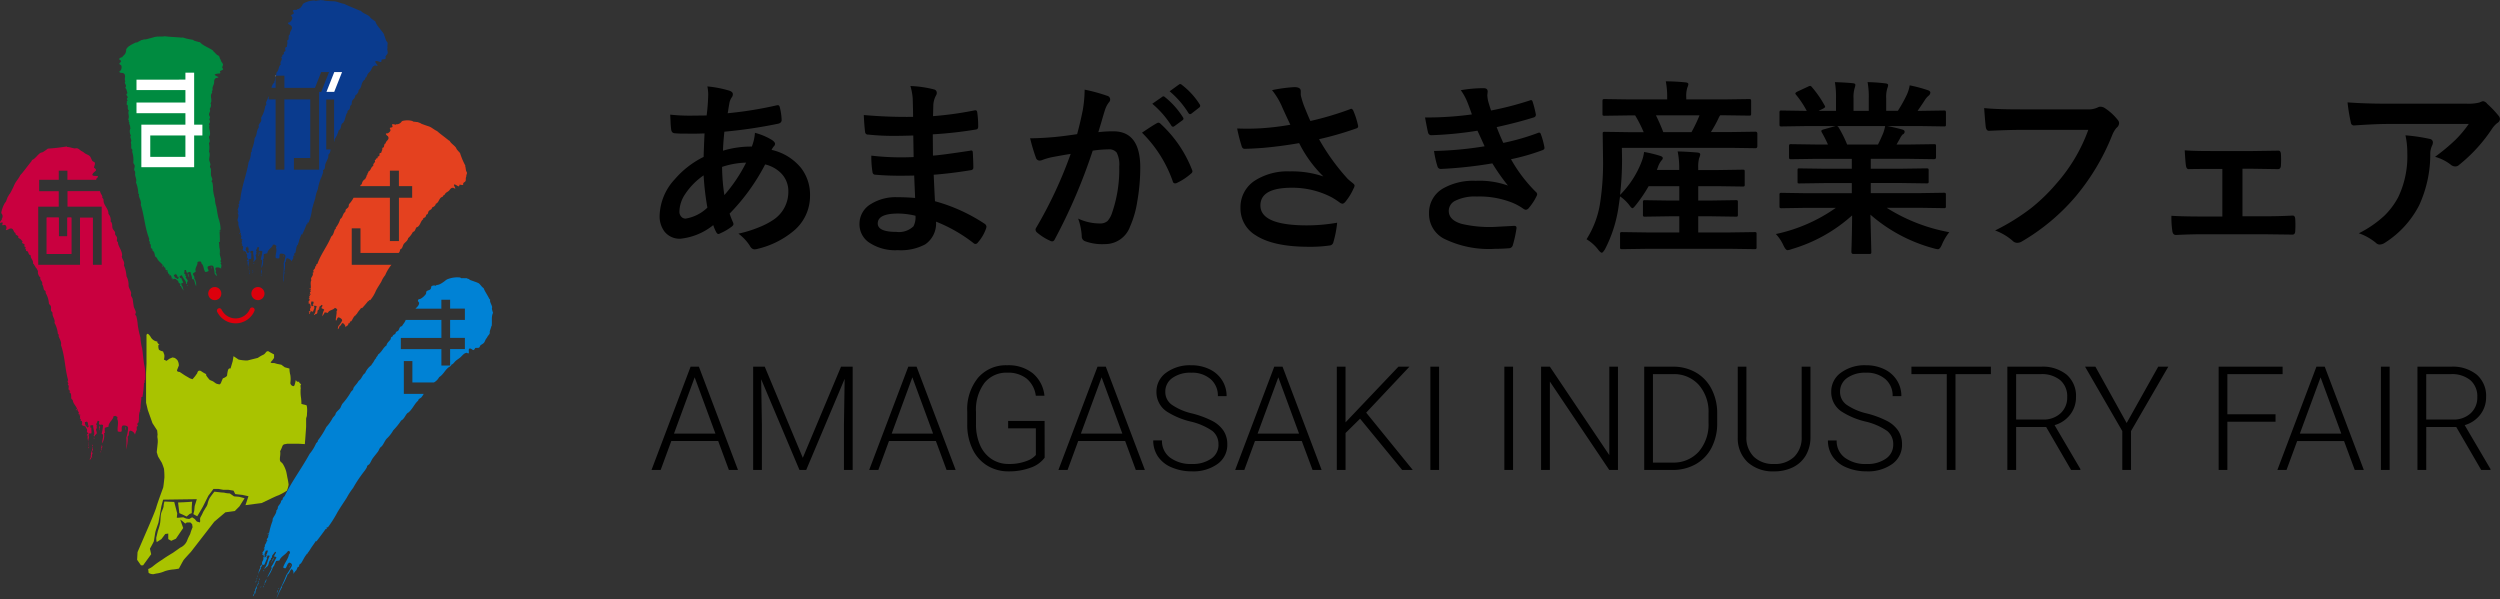 <svg xmlns="http://www.w3.org/2000/svg" xmlns:xlink="http://www.w3.org/1999/xlink" width="292.583" height="70.115" viewBox="0 0 292.583 70.115">
  <rect x="0" y="0" width="292.583" height="70.115" fill="#333333" stroke="none"/>
  <defs>
    <clipPath id="clip-path">
      <rect id="長方形_506" data-name="長方形 506" width="57.705" height="70.115" fill="none"/>
    </clipPath>
  </defs>
  <g id="グループ_2844" data-name="グループ 2844" transform="translate(3812 -6925)">
    <g id="グループ_2843" data-name="グループ 2843">
      <g id="グループ_2842" data-name="グループ 2842" transform="translate(-3839 6904)">
        <path id="パス_1033" data-name="パス 1033" d="M7.788-17.886a13.134,13.134,0,0,1,2.578.5q.4.14.4.4a.565.565,0,0,1-.107.354,1.719,1.719,0,0,0-.312.795q-.032.172-.1.591-.043.312-.086.5a45.189,45.189,0,0,0,5.726-.924.631.631,0,0,1,.15-.021q.172,0,.226.247a6.925,6.925,0,0,1,.215,1.493q0,.354-.462.44a55.962,55.962,0,0,1-6.241.924q-.14,1.354-.161,2.224a11.232,11.232,0,0,1,3.373-.483,5.287,5.287,0,0,0,.365-1.611,7.507,7.507,0,0,1,1.955.816q.4.258.4.483a.407.407,0,0,1-.129.269,1.8,1.8,0,0,0-.279.43,6.189,6.189,0,0,1,3.459,2.127A5.133,5.133,0,0,1,19.8-5.081,5.3,5.3,0,0,1,17.832-.935a10.239,10.239,0,0,1-4.146,2.052,1.4,1.4,0,0,1-.365.064q-.365,0-.6-.473a5.464,5.464,0,0,0-1.3-1.364,14.011,14.011,0,0,0,2.471-.773A8.635,8.635,0,0,0,15.5-2.267a3.909,3.909,0,0,0,1.762-3.3,2.981,2.981,0,0,0-.913-2.224,3.927,3.927,0,0,0-1.8-.967A23.92,23.92,0,0,1,10.388-3a10.544,10.544,0,0,0,.387,1,.519.519,0,0,1,.064.226q0,.15-.236.322a6.406,6.406,0,0,1-1.321.763.51.51,0,0,1-.215.075q-.107,0-.226-.183a4.426,4.426,0,0,1-.365-.859A7.3,7.3,0,0,1,4.641-.064,2.246,2.246,0,0,1,2.782-.881,2.956,2.956,0,0,1,2.2-2.793,6.485,6.485,0,0,1,3.953-7,10.672,10.672,0,0,1,7.348-9.636q.032-1.182.107-2.75-.806.032-1.472.032L5.2-12.364a10.592,10.592,0,0,1-1.257-.043q-.365-.032-.4-.5a8.379,8.379,0,0,1-.064-.838q-.032-.645-.043-.838a20.181,20.181,0,0,0,2.32.118q.215,0,1.944-.021A23.228,23.228,0,0,0,7.885-16.9,5.027,5.027,0,0,0,7.788-17.886ZM9.775-5.167a18.1,18.1,0,0,0,2.546-3.8,9.647,9.647,0,0,0-2.814.5A23.36,23.36,0,0,0,9.775-5.167ZM7.348-7.477A8.108,8.108,0,0,0,5.2-5.307a3.828,3.828,0,0,0-.687,2.052.85.85,0,0,0,.247.645.656.656,0,0,0,.483.193A4.791,4.791,0,0,0,7.788-3.7,31.555,31.555,0,0,1,7.348-7.477ZM32.1-4.834Q32.012-6.9,31.99-7.455q-.924.021-1.665.021-1.547,0-2.868-.118-.322,0-.354-.365a11.1,11.1,0,0,1-.129-1.869,29.519,29.519,0,0,0,3.545.2q.688,0,1.407-.032l-.043-2.524q-1.311.043-2.213.043a27.478,27.478,0,0,1-3.051-.15.326.326,0,0,1-.376-.312q-.1-.806-.15-1.977a56.448,56.448,0,0,0,5.769.215q0-.634-.043-2.138a6.95,6.95,0,0,0-.269-1.472,12.993,12.993,0,0,1,2.771.4.4.4,0,0,1,.312.419.451.451,0,0,1-.064.236,2.713,2.713,0,0,0-.333,1.063q-.011.247-.021.666-.011.483-.021.741A39.732,39.732,0,0,0,39-15.071a.769.769,0,0,1,.161-.021q.193,0,.215.29a11.627,11.627,0,0,1,.107,1.6q0,.322-.236.354a47.049,47.049,0,0,1-5.081.569l.021,2.492q1-.064,4.308-.569a.751.751,0,0,1,.183-.032q.15,0,.172.2.064,1.257.064,1.8,0,.279-.333.312-2.31.376-4.308.526.1,2.224.15,3.1a20.07,20.07,0,0,1,5.833,2.653.462.462,0,0,1,.193.312.91.91,0,0,1-.043.215A4.934,4.934,0,0,1,39.445.376a.338.338,0,0,1-.279.172A.34.34,0,0,1,38.919.44a17.68,17.68,0,0,0-4.372-2.5A2.959,2.959,0,0,1,33.279.6a6.051,6.051,0,0,1-3.2.677,5.454,5.454,0,0,1-3.47-.967,2.575,2.575,0,0,1-1.021-2.105,2.678,2.678,0,0,1,1.364-2.342,5.463,5.463,0,0,1,3.04-.784Q31.066-4.92,32.1-4.834Zm.043,2.084A8.848,8.848,0,0,0,30.1-3.008q-2.374,0-2.374,1.16,0,.988,2.181.988a2.446,2.446,0,0,0,2-.655A2.281,2.281,0,0,0,32.141-2.75ZM59.855-15.855l1.171-.816a.2.2,0,0,1,.129-.054.308.308,0,0,1,.193.1,9.442,9.442,0,0,1,2.095,2.353.274.274,0,0,1,.064.161.26.26,0,0,1-.129.193l-.924.677a.3.3,0,0,1-.172.075.263.263,0,0,1-.2-.14A10.9,10.9,0,0,0,59.855-15.855Zm2.03-1.461,1.1-.795a.287.287,0,0,1,.14-.054.344.344,0,0,1,.193.1A8.746,8.746,0,0,1,65.4-15.791a.322.322,0,0,1,.064.172.271.271,0,0,1-.129.215l-.881.688a.3.3,0,0,1-.172.075.263.263,0,0,1-.2-.14A10.718,10.718,0,0,0,61.886-17.316ZM51.058-12.3q.333-1.192.655-2.771a14.564,14.564,0,0,0,.226-2.438,19.725,19.725,0,0,1,2.632.72.434.434,0,0,1,.354.44.462.462,0,0,1-.15.333,2.894,2.894,0,0,0-.44.838q-.161.494-.419,1.4-.247.827-.376,1.246a14.844,14.844,0,0,1,1.762-.1q3.147,0,3.147,4.243A22.774,22.774,0,0,1,58.094-4.4a11.47,11.47,0,0,1-.838,2.911A3.1,3.1,0,0,1,54.291.569,5.852,5.852,0,0,1,52,.236a.6.6,0,0,1-.4-.612,7.2,7.2,0,0,0-.419-2.041,5.949,5.949,0,0,0,2.535.569,1.292,1.292,0,0,0,.892-.279,2.532,2.532,0,0,0,.516-.892A15.547,15.547,0,0,0,55.988-8.5a3.072,3.072,0,0,0-.3-1.644,1.115,1.115,0,0,0-.956-.376,14.345,14.345,0,0,0-1.848.15A64.638,64.638,0,0,1,48.458-.021q-.118.269-.322.269a.536.536,0,0,1-.247-.075,6.26,6.26,0,0,1-1.525-.967.481.481,0,0,1-.172-.322.414.414,0,0,1,.086-.247A50.184,50.184,0,0,0,50.306-9.99q-.752.118-2.148.376a7.667,7.667,0,0,0-1.214.354.81.81,0,0,1-.269.054.454.454,0,0,1-.44-.344,21.187,21.187,0,0,1-.677-2.267q1.214,0,2.9-.15Q49.65-12.085,51.058-12.3Zm7.595-.172q1.235-.838,1.772-1.128a.346.346,0,0,1,.15-.043.414.414,0,0,1,.269.15A14.344,14.344,0,0,1,64.5-8.143a.5.5,0,0,1,.054.193.33.33,0,0,1-.14.247,7.046,7.046,0,0,1-1.654,1.1.472.472,0,0,1-.226.064.275.275,0,0,1-.279-.236A14.93,14.93,0,0,0,58.652-12.472ZM76.012-13.4q-.741-1.568-1.042-2.267a8.35,8.35,0,0,0-1.1-1.783,17.45,17.45,0,0,1,2.61-.354q.752,0,.752.462v.312a1.169,1.169,0,0,0,.032.3,10.927,10.927,0,0,0,.344,1.106q.537,1.343.752,1.783a36.159,36.159,0,0,0,4.6-1.364.5.5,0,0,1,.193-.064q.107,0,.226.215a9.476,9.476,0,0,1,.548,1.7.482.482,0,0,1,.021.129.246.246,0,0,1-.193.247,38.051,38.051,0,0,1-4.383,1.268,25.214,25.214,0,0,0,3.362,4.651q.183.172.58.483.215.183.215.279a.759.759,0,0,1-.129.376,6.539,6.539,0,0,1-.859,1.429q-.247.333-.44.333a.727.727,0,0,1-.354-.172,9.447,9.447,0,0,0-.9-.58,9.955,9.955,0,0,0-4.662-1.117q-3.674,0-3.674,2.073,0,2.331,5.457,2.331a20.445,20.445,0,0,0,3.523-.312A12.445,12.445,0,0,1,81.028.419a.479.479,0,0,1-.419.312,15.892,15.892,0,0,1-2.449.15q-4.136,0-6.2-1.343a3.653,3.653,0,0,1-1.783-3.212A3.7,3.7,0,0,1,71.919-6.9a7.1,7.1,0,0,1,4.039-1.042,11.5,11.5,0,0,1,3.921.591,14.554,14.554,0,0,1-2.836-3.9q-2.148.376-4.243.559-1.493.107-2.159.107-.258,0-.354-.4a19.459,19.459,0,0,1-.5-1.977q.666.021,1.192.021.784,0,1.558-.043A31.429,31.429,0,0,0,76.012-13.4ZM97.26-14.609q-.29-.838-.526-1.429a6.489,6.489,0,0,0-.773-1.407,15.851,15.851,0,0,1,2.664-.236q.483,0,.483.4l-.043.419a4.606,4.606,0,0,0,.086.655q.172.612.354,1.139a37.735,37.735,0,0,0,4.49-1.16.488.488,0,0,1,.183-.054q.129,0,.183.161a11.923,11.923,0,0,1,.376,1.472.315.315,0,0,1,.011.075.317.317,0,0,1-.269.322q-1.837.58-4.318,1.128.312.838.773,1.848a26.885,26.885,0,0,0,4.007-1.149.5.5,0,0,1,.193-.054q.14,0,.2.193a8.758,8.758,0,0,1,.4,1.45.769.769,0,0,1,.021.161q0,.15-.2.236a25.306,25.306,0,0,1-3.717,1.074,17.32,17.32,0,0,0,2.879,3.8.432.432,0,0,1,.183.29.58.58,0,0,1-.075.236,6.29,6.29,0,0,1-.9,1.375.491.491,0,0,1-.344.215.621.621,0,0,1-.312-.129,6.334,6.334,0,0,0-1.3-.709A10.435,10.435,0,0,0,97.829-5a5.142,5.142,0,0,0-2.524.5,1.322,1.322,0,0,0-.752,1.171q0,1.1,1.536,1.536a14.411,14.411,0,0,0,3.706.354l2.417-.129q.269,0,.269.226v.064a14.175,14.175,0,0,1-.44,2,.478.478,0,0,1-.462.333q-.763.064-1.59.064a11.86,11.86,0,0,1-6.026-1.2,3.26,3.26,0,0,1-1.719-2.933A3.276,3.276,0,0,1,93.876-5.94a7.129,7.129,0,0,1,3.824-.9,9.912,9.912,0,0,1,3.781.559,24.726,24.726,0,0,1-1.826-2.6,50.01,50.01,0,0,1-6.026.655.39.39,0,0,1-.4-.312,10.961,10.961,0,0,1-.4-1.794,41.325,41.325,0,0,0,5.919-.548q-.118-.258-.419-.924-.29-.634-.419-.9a42.2,42.2,0,0,1-5.339.526.388.388,0,0,1-.44-.312q-.075-.258-.354-1.762A38.853,38.853,0,0,0,97.26-14.609ZM117.853,1.117l-3,.043q-.193,0-.226-.054A.4.4,0,0,1,114.6.9V-.6a.323.323,0,0,1,.038-.2.377.377,0,0,1,.22-.038l3,.043h3.674V-2.686h-1.171l-2.836.043a.34.34,0,0,1-.215-.043.4.4,0,0,1-.032-.2V-4.34q0-.172.054-.2a.336.336,0,0,1,.193-.032l2.836.043h1.171V-6.209h-3.588a16.888,16.888,0,0,1-1.493,2.2q-.29.376-.4.376t-.333-.312A4.689,4.689,0,0,0,114.6-5.017l-.2,1.386a15.6,15.6,0,0,1-1.558,4.791q-.258.419-.376.419t-.354-.269A4.865,4.865,0,0,0,110.677,0a10.99,10.99,0,0,0,1.6-4.318A30.85,30.85,0,0,0,112.61-9.3l-.043-3.04q0-.172.043-.2a.4.4,0,0,1,.2-.032l2.922.043h1.633a14.517,14.517,0,0,0-1-1.966h-.612l-2.943.043a.392.392,0,0,1-.236-.043.37.37,0,0,1-.032-.193v-1.461q0-.183.054-.226a.433.433,0,0,1,.215-.032l2.943.043h4.361v-.193a9.344,9.344,0,0,0-.161-1.923q1.085,0,2.288.118.354.032.354.215a1.422,1.422,0,0,1-.129.419,3.367,3.367,0,0,0-.118,1.149v.215h4.383l2.976-.043q.172,0,.2.054a.4.4,0,0,1,.032.2V-14.7q0,.172-.043.2a.37.37,0,0,1-.193.032l-3-.043h-.376a1.473,1.473,0,0,0-.215.376,14.669,14.669,0,0,1-.881,1.59h2.31l2.9-.043q.226,0,.226.236v1.461q0,.236-.226.236l-2.922-.043H114.813l.021,1.386a36.4,36.4,0,0,1-.236,4.125,11.122,11.122,0,0,0,2.524-3.889,4.831,4.831,0,0,0,.29-1.139,14.362,14.362,0,0,1,1.9.462q.29.1.29.258a.414.414,0,0,1-.15.269,2.471,2.471,0,0,0-.419.784l-.129.333h2.621v-.236a9.742,9.742,0,0,0-.183-1.934q1.171.032,2.288.129.354.032.354.215a1.3,1.3,0,0,1-.129.44,4.014,4.014,0,0,0-.107,1.149V-8.1H126.1l2.857-.043q.172,0,.2.043a.37.37,0,0,1,.032.193v1.5a.323.323,0,0,1-.038.2.323.323,0,0,1-.2.038L126.1-6.209H123.75v1.676h1.558l2.836-.043a.34.34,0,0,1,.215.043.37.37,0,0,1,.032.193v1.45a.349.349,0,0,1-.038.209.35.35,0,0,1-.209.038l-2.836-.043H123.75V-.795h3.577l3.019-.043q.172,0,.2.043a.37.37,0,0,1,.032.193V.9a.365.365,0,0,1-.043.226.37.37,0,0,1-.193.032l-3.019-.043ZM123.9-14.5h-5.1a20.884,20.884,0,0,1,.859,1.966h3.3A16.985,16.985,0,0,0,123.9-14.5ZM136.3-3.674l-2.782.043a.365.365,0,0,1-.226-.043.37.37,0,0,1-.032-.193V-5.178A.365.365,0,0,1,133.3-5.4a.433.433,0,0,1,.215-.032l2.782.043h5.425V-6.574h-3.094l-3.04.043q-.172,0-.193-.043a.526.526,0,0,1-.021-.2V-8.035a.428.428,0,0,1,.032-.226.307.307,0,0,1,.183-.032l3.04.043h3.094V-9.41h-4.136l-2.943.043q-.193,0-.226-.043t-.043-.172v-1.3q0-.183.054-.215a.433.433,0,0,1,.215-.032l2.943.043h1.343a14.538,14.538,0,0,0-.7-1.386.511.511,0,0,1-.075-.2q0-.1.226-.172l1.429-.4H136.3l-2.782.043a.365.365,0,0,1-.226-.043.37.37,0,0,1-.032-.193V-14.8a.392.392,0,0,1,.043-.236.433.433,0,0,1,.215-.032l2.782.043h.15a11.144,11.144,0,0,0-1.257-1.891.247.247,0,0,1-.075-.15q0-.1.258-.226l1.268-.591a.569.569,0,0,1,.2-.064q.1,0,.215.15a12.644,12.644,0,0,1,1.482,2.138.442.442,0,0,1,.064.161q0,.075-.247.215l-.526.258h2.041v-1.45a10.2,10.2,0,0,0-.129-1.912q1.332.043,2.127.129.269.032.269.193a1.479,1.479,0,0,1-.086.376,3.72,3.72,0,0,0-.129,1.214v1.45h1.783v-1.429a9.578,9.578,0,0,0-.14-1.934,19.56,19.56,0,0,1,2.116.15q.29.032.29.2a1.069,1.069,0,0,1-.086.344,3.45,3.45,0,0,0-.14,1.214v1.45h1.364a16.036,16.036,0,0,0,1.01-1.8,4.28,4.28,0,0,0,.376-1.182,16.783,16.783,0,0,1,2.127.569q.29.1.29.279a.507.507,0,0,1-.215.376,2.185,2.185,0,0,0-.376.419q-.279.44-.9,1.343h.312l2.771-.043q.172,0,.2.054a.433.433,0,0,1,.032.215v1.364q0,.172-.043.2a.37.37,0,0,1-.193.032l-2.771-.043h-3.856q.913.172,1.74.4.29.075.29.269a.36.36,0,0,1-.247.322,2.153,2.153,0,0,0-.3.462l-.4.709h1.429l2.943-.043q.183,0,.215.043a.4.4,0,0,1,.032.2v1.3q0,.215-.247.215l-2.943-.043h-4.447v1.16h3.5l3.029-.043q.183,0,.215.054a.4.4,0,0,1,.032.2v1.257a.349.349,0,0,1-.038.209.35.35,0,0,1-.209.038l-3.029-.043h-3.5v1.182h5.79l2.771-.043q.172,0,.2.054a.4.4,0,0,1,.032.2v1.311a.323.323,0,0,1-.038.2.323.323,0,0,1-.2.038l-2.771-.043h-3.921a20.587,20.587,0,0,0,7.326,2.857A6.138,6.138,0,0,0,152.281.6q-.236.569-.483.569a2.985,2.985,0,0,1-.5-.107A18.562,18.562,0,0,1,143.9-2.879l.107,4.351a.34.34,0,0,1-.043.215.37.37,0,0,1-.193.032H141.9q-.226,0-.226-.247,0-.107.021-.687.054-1.772.064-3.577a18.166,18.166,0,0,1-7.058,3.942,1.861,1.861,0,0,1-.5.129q-.215,0-.483-.569a4.882,4.882,0,0,0-.881-1.321,19,19,0,0,0,7.015-3.062Zm9.077-8.69a5.039,5.039,0,0,0,.247-.881h-5.607a.6.6,0,0,1,.172.172,14.645,14.645,0,0,1,.988,1.987h3.609Q145.073-11.645,145.374-12.364Zm11.838-2.986q1.386.15,4.222.15h7.853a2.5,2.5,0,0,0,1.214-.226.623.623,0,0,1,.333-.086,1.146,1.146,0,0,1,.408.107,6.308,6.308,0,0,1,1.611,1.45.587.587,0,0,1,.15.376.745.745,0,0,1-.312.548,3.134,3.134,0,0,0-.5.859,26.336,26.336,0,0,1-4.265,7.154A24.345,24.345,0,0,1,161.681.226a1.105,1.105,0,0,1-.6.193.76.76,0,0,1-.548-.247,6.493,6.493,0,0,0-2.041-1.2,25.14,25.14,0,0,0,4.265-2.653,21.29,21.29,0,0,0,2.922-2.847A19.462,19.462,0,0,0,169.4-12.8h-7.949q-1.321,0-3.631.107-.344.032-.419-.44Q157.33-13.686,157.212-15.351Zm30.229,7.1v5.564h2.331q1.955,0,3.545-.086.279,0,.3.419.021.365.021.7t-.021.709q-.021.4-.312.4h-.054l-3.459-.043h-6.907q-1.418,0-3.233.086-.354,0-.419-.462a10.839,10.839,0,0,1-.107-1.783q1.278.086,3.76.086h2.2V-8.229h-1.214q-1.687,0-2.707.021h-.032q-.258,0-.312-.44-.054-.29-.14-1.762.945.086,3.062.086h4.888l2.965-.043h.054q.258,0,.29.376.021.344.021.677t-.021.688q-.021.419-.344.419h-.086l-2.857-.043Zm12.3-7.767q2.095.15,4.469.15h9.432A5.419,5.419,0,0,0,215.166-16a2.721,2.721,0,0,1,.419-.161.723.723,0,0,1,.5.312,11.45,11.45,0,0,1,1.321,1.386.625.625,0,0,1,.172.4.588.588,0,0,1-.312.462,2.877,2.877,0,0,0-.591.634,18.348,18.348,0,0,1-3.867,4.254.654.654,0,0,1-.462.193.83.83,0,0,1-.537-.215,5.315,5.315,0,0,0-1.826-.913,22.914,22.914,0,0,0,2.342-1.944,12.99,12.99,0,0,0,1.6-1.9h-9.507q-1.321,0-3.889.172a.356.356,0,0,1-.4-.333A21.125,21.125,0,0,1,199.74-16.017ZM201.062-.7a12.79,12.79,0,0,0,2.986-2.052A8.789,8.789,0,0,0,205.659-4.9a11.034,11.034,0,0,0,1.074-5.2,9.213,9.213,0,0,0-.215-2.062,20.668,20.668,0,0,1,2.836.419.411.411,0,0,1,.376.419.881.881,0,0,1-.107.387,2.27,2.27,0,0,0-.2.9,14.246,14.246,0,0,1-1.3,6.059,11.322,11.322,0,0,1-4,4.383,1.164,1.164,0,0,1-.623.215.616.616,0,0,1-.44-.2A6.409,6.409,0,0,0,201.062-.7Z" transform="translate(102 49)"/>
        <path id="パス_1034" data-name="パス 1034" d="M8.052-3.387H2.565L1.32,0H.249L4.823-12.086h.971L10.368,0H9.305ZM2.88-4.258H7.728L5.3-10.841ZM13.5-12.086,17.955-1.419l4.474-10.667H23.79V0H22.769V-5.263l.083-5.4L18.353,0h-.789L13.082-10.617,13.165-5.3V0H12.144V-12.086Zm20.03,8.7H28.04L26.795,0H25.724L30.3-12.086h.971L35.843,0H34.78Zm-5.171-.872H33.2l-2.424-6.583Zm17.9,2.822A3.421,3.421,0,0,1,44.588-.257a7.2,7.2,0,0,1-2.536.423,4.71,4.71,0,0,1-2.523-.681,4.53,4.53,0,0,1-1.71-1.926A6.525,6.525,0,0,1,37.2-5.3V-6.823a5.837,5.837,0,0,1,1.27-3.972,4.3,4.3,0,0,1,3.412-1.457,4.532,4.532,0,0,1,3,.95,3.923,3.923,0,0,1,1.353,2.619H45.223A3.122,3.122,0,0,0,44.139-10.7a3.494,3.494,0,0,0-2.245-.685,3.285,3.285,0,0,0-2.681,1.2,5.215,5.215,0,0,0-.988,3.4v1.428a5.961,5.961,0,0,0,.469,2.436,3.717,3.717,0,0,0,1.345,1.639A3.557,3.557,0,0,0,42.052-.7a5.618,5.618,0,0,0,2.266-.415,2.441,2.441,0,0,0,.913-.639V-4.873H41.985v-.863h4.267Zm9.421-1.951H50.187L48.941,0H47.871l4.574-12.086h.971L57.989,0H56.927ZM50.5-4.258H55.35l-2.424-6.583Zm16.1,1.287a1.956,1.956,0,0,0-.706-1.59,7.451,7.451,0,0,0-2.582-1.112,9.048,9.048,0,0,1-2.739-1.15,2.714,2.714,0,0,1-1.229-2.308,2.7,2.7,0,0,1,1.141-2.254,4.687,4.687,0,0,1,2.918-.867,4.84,4.84,0,0,1,2.154.465,3.525,3.525,0,0,1,1.473,1.295,3.4,3.4,0,0,1,.523,1.851H66.531a2.528,2.528,0,0,0-.847-1.988,3.3,3.3,0,0,0-2.274-.751,3.587,3.587,0,0,0-2.208.618,1.929,1.929,0,0,0-.822,1.615,1.825,1.825,0,0,0,.739,1.5A6.853,6.853,0,0,0,63.484-6.62,11.1,11.1,0,0,1,65.95-5.7a3.514,3.514,0,0,1,1.262,1.141,2.856,2.856,0,0,1,.423,1.569A2.732,2.732,0,0,1,66.493-.7a4.861,4.861,0,0,1-3.009.863,5.9,5.9,0,0,1-2.345-.457,3.582,3.582,0,0,1-1.619-1.278,3.3,3.3,0,0,1-.552-1.884H59.99a2.413,2.413,0,0,0,.955,2.017,4.04,4.04,0,0,0,2.54.739A3.765,3.765,0,0,0,65.75-1.32,1.946,1.946,0,0,0,66.605-2.972Zm9.753-.415H70.872L69.627,0H68.556L73.13-12.086H74.1L78.675,0H77.612Zm-5.171-.872h4.848l-2.424-6.583ZM83.174-6l-1.7,1.677V0H80.451V-12.086h1.021V-5.57l6.192-6.516h1.287L83.888-6.707,89.341,0H88.1Zm9.247,6H91.4V-12.086h1.021Zm8.658,0h-1.021V-12.086h1.021Zm12.277,0h-1.021l-6.948-10.343V0h-1.029V-12.086h1.029l6.956,10.351V-12.086h1.013Zm3.071,0V-12.086h3.378a5.256,5.256,0,0,1,2.665.677,4.677,4.677,0,0,1,1.839,1.938,6.1,6.1,0,0,1,.66,2.872v1.112a6.1,6.1,0,0,1-.656,2.872,4.666,4.666,0,0,1-1.847,1.934A5.415,5.415,0,0,1,119.73,0Zm1.021-11.214V-.863h2.291A3.945,3.945,0,0,0,122.8-2.129a4.889,4.889,0,0,0,1.154-3.424V-6.616a4.776,4.776,0,0,0-1.137-3.337,3.878,3.878,0,0,0-3-1.262Zm18.436-.872v8.251a4.178,4.178,0,0,1-.54,2.125,3.536,3.536,0,0,1-1.5,1.39,4.883,4.883,0,0,1-2.22.486,4.381,4.381,0,0,1-3.059-1.042,3.819,3.819,0,0,1-1.191-2.885v-8.326h1.013V-3.91a3.143,3.143,0,0,0,.872,2.37,3.26,3.26,0,0,0,2.366.843,3.236,3.236,0,0,0,2.362-.847,3.143,3.143,0,0,0,.867-2.357v-8.185Zm9.687,9.114a1.956,1.956,0,0,0-.706-1.59,7.451,7.451,0,0,0-2.582-1.112,9.047,9.047,0,0,1-2.739-1.15,2.714,2.714,0,0,1-1.229-2.308,2.7,2.7,0,0,1,1.141-2.254,4.687,4.687,0,0,1,2.918-.867,4.84,4.84,0,0,1,2.154.465A3.525,3.525,0,0,1,146-10.492a3.4,3.4,0,0,1,.523,1.851H145.5a2.528,2.528,0,0,0-.847-1.988,3.3,3.3,0,0,0-2.274-.751,3.587,3.587,0,0,0-2.208.618,1.929,1.929,0,0,0-.822,1.615,1.825,1.825,0,0,0,.739,1.5A6.853,6.853,0,0,0,142.45-6.62a11.1,11.1,0,0,1,2.465.921,3.514,3.514,0,0,1,1.262,1.141,2.856,2.856,0,0,1,.423,1.569A2.732,2.732,0,0,1,145.459-.7a4.861,4.861,0,0,1-3.009.863A5.9,5.9,0,0,1,140.1-.291a3.582,3.582,0,0,1-1.619-1.278,3.3,3.3,0,0,1-.552-1.884h1.021a2.413,2.413,0,0,0,.955,2.017,4.04,4.04,0,0,0,2.54.739,3.765,3.765,0,0,0,2.266-.623A1.946,1.946,0,0,0,145.571-2.972ZM157-11.214h-4.142V0h-1.021V-11.214H147.7v-.872H157Zm6.466,6.184h-3.511V0h-1.029V-12.086h3.926a4.478,4.478,0,0,1,3.021.938,3.278,3.278,0,0,1,1.087,2.623,3.278,3.278,0,0,1-.681,2.05,3.48,3.48,0,0,1-1.826,1.229l3.021,5.138V0h-1.087ZM159.956-5.9h3.129a2.9,2.9,0,0,0,2.067-.73,2.475,2.475,0,0,0,.78-1.893,2.486,2.486,0,0,0-.813-1.984,3.374,3.374,0,0,0-2.283-.706h-2.88Zm12.933.407,3.694-6.591h1.179L173.4-4.549V0h-1.021V-4.549l-4.358-7.537h1.212Zm17.423-.149h-5.636V0h-1.021V-12.086h7.487v.872h-6.466v4.7h5.636Zm8.019,2.258h-5.487L191.6,0h-1.071L195.1-12.086h.971L200.646,0h-1.062Zm-5.171-.872h4.848l-2.424-6.583ZM203.668,0h-1.021V-12.086h1.021Zm7.794-5.03h-3.511V0h-1.029V-12.086h3.926a4.478,4.478,0,0,1,3.021.938,3.278,3.278,0,0,1,1.087,2.623,3.278,3.278,0,0,1-.681,2.05,3.48,3.48,0,0,1-1.826,1.229l3.021,5.138V0h-1.087ZM207.951-5.9h3.129a2.9,2.9,0,0,0,2.067-.73,2.475,2.475,0,0,0,.78-1.893,2.486,2.486,0,0,0-.813-1.984,3.374,3.374,0,0,0-2.283-.706h-2.88Z" transform="translate(103 76)"/>
        <g id="グループ_180" data-name="グループ 180" transform="translate(27 21)">
          <g id="グループ_179" data-name="グループ 179" clip-path="url(#clip-path)">
            <path id="パス_240" data-name="パス 240" d="M39.339,93.384v3.193c0,.151-.05,1.048-.05,1.2v3.395l.2.849.548,1.547.55.848.05.5a1.035,1.035,0,0,0,0,.449,2.444,2.444,0,0,1,0,.649l-.1.948.151.5.449.75s.2.5.248.7a8.25,8.25,0,0,1,.05,1s-.1,1.048-.149,1.2-.649,1.747-.8,2.3-1.247,3.044-1.247,3.044l-.948,2.2-.051.9.451.649h.248l.948-1.3-.147-.648s.4-.7.448-.849.149-.949.2-1.149.349-1.047.349-1.047l.349-1.946.2-.749,3.642-.051h.3l-.25.8-.051.547-.1.4.45.251s.551-.9.7-1.2.6-1.2.6-1.2l.6-.8h.6l.549.1h.6l.6.1.2.4.849.1.7.151-.35,1.047,1.9-.249.946-.45s.7-.348,1-.449a7.362,7.362,0,0,0,1-.55,3.09,3.09,0,0,0,.2-.7,7,7,0,0,0-.149-.848s-.1-.6-.151-.749a3.5,3.5,0,0,0-.3-.7c-.248-.5-.5-.2-.4-1s-.1-.4.1-.8.15-.6.5-.648.05-.049.351-.049h1.1c.149,0,.848.049.848.049s.15-1.9.15-2.1v-.8c0-.3.1-.2.1-.7a3.4,3.4,0,0,0,0-.75l-.051-.2-.6-.151a5.8,5.8,0,0,0-.049-.748,4.308,4.308,0,0,1-.05-.849c0-.4.05,0,0-.4s.2-.2-.05-.4.05-.2-.251-.2-.2-.449-.3,0-.15.549-.3.5a.426.426,0,0,1-.3-.348,2.986,2.986,0,0,0,0-.948,2.977,2.977,0,0,1-.1-.75l-.551-.149-.4-.3-.5-.1-.35-.1s-.549.05-.35-.151a2.594,2.594,0,0,0,.35-.449v-.4l-.549-.3a.254.254,0,0,0-.3-.05c-.149.1-.2.3-.448.4a3.848,3.848,0,0,0-.6.349l-.8.2-.4.1h-.3a5.438,5.438,0,0,1-.749-.1l-.6-.4-.1.6-.249.848s-.2-.1-.3.2a3.522,3.522,0,0,0-.1.6c-.051.2-.5.35-.5.35l-.15.349s-.1.35-.251.35a1.454,1.454,0,0,1-.4-.1l-.349-.249-.35-.15s-.05,0-.35-.4.151-.151-.3-.4-.4-.3-.6-.3-.25.3-.25.3l-.249.35-.3.351-.3-.1-.6-.35-.6-.4s-.4,0-.3-.25.2-.5.2-.5a1.244,1.244,0,0,0-.149-.6,1.137,1.137,0,0,0-.35-.3l-.248-.049-.351.149-.349.25-.3-.15a1.5,1.5,0,0,0,.05-.549c-.05-.149-.149-.4-.149-.4s-.449-.1-.5-.25a1.214,1.214,0,0,1-.051-.449c0-.2.3.1,0-.2s.1-.2-.3-.3a1.033,1.033,0,0,1-.6-.5s-.449-.748-.5-.1" transform="translate(-22.193 -54.042)" fill="#a9c300"/>
            <path id="パス_241" data-name="パス 241" d="M52.616,137.913l-.6.949-.548.549-1.1.151-1.3,1.1L46.328,144.2s-.749.8-.849.948-.551,1-.551,1a6.093,6.093,0,0,1-.646.1,4.349,4.349,0,0,0-1,.2,3.589,3.589,0,0,1-.8.25,3.968,3.968,0,0,0-.5.1.954.954,0,0,1-.6-.149l-.049-.449a2.109,2.109,0,0,0,.649-.4,10.809,10.809,0,0,1,1-.7c.4-.3,1.248-.8,1.248-.8l.848-.6a1.568,1.568,0,0,0,.8-.8c.2-.549.351-.7.4-.9s.25-.7.25-.7l-.051-.349-.2-.2h-.449s-.1.2-.249.05a5.439,5.439,0,0,0-.5-.4l.35,1-.849,1.248-.548.249-.35-.2v-.65l-.349.049-.451.6-.549.35a1.582,1.582,0,0,1-.05-.551c.05-.148.15-.648.2-.8a5.442,5.442,0,0,0,.25-.9c.05-.349.05-.8.1-1.049s.3-.7.3-.9a2.738,2.738,0,0,1,.1-.549l1.148.05.351,1.348-.051.5h.2l.551-.052.349.151.35.049.348-.2.3.2.25.3.35.1c.1-.2-.05-.4.1-.649a5.851,5.851,0,0,0,.3-.6l.3-.5a1.317,1.317,0,0,0,.2-.4,2.48,2.48,0,0,1,.25-.7c.151-.248.55-.749.55-.749l.9.1a1.554,1.554,0,0,1,.4.051,2.357,2.357,0,0,0,.5.049l.5.349.6.05Z" transform="translate(-23.99 -79.604)" fill="#a9c300"/>
            <path id="パス_242" data-name="パス 242" d="M51.31,139.9c-.2.05-1.646.1-1.646.1l.148,1.247.55.25.3.149.35-.3.252-.1v-.7Z" transform="translate(-28.823 -81.193)" fill="#a9c300"/>
            <path id="パス_243" data-name="パス 243" d="M86.334,81.984c.024.038.028.094-.027.087-.047-.037.026-.057.027-.087" transform="translate(-50.08 -47.58)" fill="#e4411f" fill-rule="evenodd"/>
            <path id="パス_244" data-name="パス 244" d="M74.194,150.848c.014.042,0,.123-.055.131-.04-.034.044-.088.055-.131" transform="translate(-43.02 -87.546)" fill="#0082d5" fill-rule="evenodd"/>
            <path id="パス_245" data-name="パス 245" d="M80.769,157.4c-.054.1-.1.355-.23.377.125-.093.116-.289.23-.377" transform="translate(-46.741 -91.348)" fill="#0082d5" fill-rule="evenodd"/>
            <path id="パス_246" data-name="パス 246" d="M75.962,155.56c.037.195-.222.359-.239.57-.11-.03.125-.255.077-.345a.378.378,0,0,1,.1-.079c.019-.051-.019-.129.063-.146" transform="translate(-43.929 -90.28)" fill="#0082d5" fill-rule="evenodd"/>
            <path id="パス_247" data-name="パス 247" d="M73.477,159.064c.053.023.078.053.045.095a.13.13,0,0,1-.086-.027Z" transform="translate(-42.62 -92.314)" fill="#0082d5" fill-rule="evenodd"/>
            <path id="パス_248" data-name="パス 248" d="M73.866,161.509a.6.6,0,0,1-.218.5c0,.025.036.043.012.074-.031.086-.155.25-.064.074a5.5,5.5,0,0,1,.27-.65" transform="translate(-42.693 -93.733)" fill="#0082d5" fill-rule="evenodd"/>
            <path id="パス_249" data-name="パス 249" d="M71.759,160.515a.157.157,0,0,1-.027.144c-.039-.037,0-.134.027-.144" transform="translate(-41.62 -93.156)" fill="#0082d5" fill-rule="evenodd"/>
            <path id="パス_250" data-name="パス 250" d="M77.716,164c.034.04-.047.106-.06.157-.01-.044,0-.139.06-.157" transform="translate(-45.066 -95.176)" fill="#0082d5" fill-rule="evenodd"/>
            <path id="パス_251" data-name="パス 251" d="M72.36,161.231c.029.068-.035.16-.024.233-.1.009,0-.162.024-.233" transform="translate(-41.955 -93.572)" fill="#0082d5" fill-rule="evenodd"/>
            <path id="パス_252" data-name="パス 252" d="M71.611,161.09c.042.067-.029.16-.055.245-.026-.071.037-.163.055-.245" transform="translate(-41.524 -93.49)" fill="#0082d5" fill-rule="evenodd"/>
            <path id="パス_253" data-name="パス 253" d="M77.333,164.539c.029.082-.077.258-.131.345a.671.671,0,0,1,.131-.345" transform="translate(-44.805 -95.491)" fill="#0082d5" fill-rule="evenodd"/>
            <path id="パス_254" data-name="パス 254" d="M71.33,161.757c.046.138-.091.239-.138.313-.012-.113.145-.189.138-.313" transform="translate(-41.316 -93.877)" fill="#0082d5" fill-rule="evenodd"/>
            <path id="パス_255" data-name="パス 255" d="M73.4,163.386a.4.4,0,0,1-.012.167c-.091-.03-.011-.105.012-.167" transform="translate(-42.564 -94.822)" fill="#0082d5" fill-rule="evenodd"/>
            <path id="パス_256" data-name="パス 256" d="M72.724,163.519c.03.067-.01.092-.05.152-.039-.036.04-.1.05-.152" transform="translate(-42.171 -94.899)" fill="#0082d5" fill-rule="evenodd"/>
            <path id="パス_257" data-name="パス 257" d="M72.08,161.983c-.008.022.016.021.021.011.042.029-.029.084-.045.088-.047-.049.1-.269.025-.1" transform="translate(-41.812 -93.971)" fill="#0082d5" fill-rule="evenodd"/>
            <path id="パス_258" data-name="パス 258" d="M70.817,163.673l-.083-.035c-.042.118-.1.313-.2.363-.005-.163.256-.4.171-.554.029-.013.048-.056.079-.071.011-.378.309-.661.386-1.027.14.246-.309.447-.162.716-.024.022-.023-.009-.012-.028a1.07,1.07,0,0,0-.175.636" transform="translate(-40.932 -94.22)" fill="#0082d5" fill-rule="evenodd"/>
            <path id="パス_259" data-name="パス 259" d="M22.039,115.779c.047.026.081.086.016.1-.07-.013,0-.073-.016-.1" transform="translate(-12.781 -67.193)" fill="#c9003f" fill-rule="evenodd"/>
            <path id="パス_260" data-name="パス 260" d="M34.979,118.975c0,.11.092.347-.07.4.111-.121-.022-.292.07-.4" transform="translate(-20.26 -69.048)" fill="#c9003f" fill-rule="evenodd"/>
            <path id="パス_261" data-name="パス 261" d="M27.66,118.756c.168.146-.066.335.033.509-.159,0,.013-.232-.1-.293a.264.264,0,0,1,.079-.085c-.006-.045-.1-.1-.008-.131" transform="translate(-16.011 -68.921)" fill="#c9003f" fill-rule="evenodd"/>
            <path id="パス_262" data-name="パス 262" d="M26.093,122.088c.082.013.133.033.114.071a.342.342,0,0,1-.128-.009Z" transform="translate(-15.135 -70.855)" fill="#c9003f" fill-rule="evenodd"/>
            <path id="パス_263" data-name="パス 263" d="M28.235,124.073a.331.331,0,0,1-.067.465c.016.021.067.035.047.064,0,.079-.1.233-.054.071-.045-.225.089-.362.074-.6" transform="translate(-16.336 -72.007)" fill="#c9003f" fill-rule="evenodd"/>
            <path id="パス_264" data-name="パス 264" d="M24.541,123.417a.1.1,0,0,1,.032.118c-.073-.03-.07-.109-.032-.118" transform="translate(-14.227 -71.626)" fill="#c9003f" fill-rule="evenodd"/>
            <path id="パス_265" data-name="パス 265" d="M25.75,123.969c.073.057.031.138.077.2-.133.013-.074-.136-.077-.2" transform="translate(-14.938 -71.946)" fill="#c9003f" fill-rule="evenodd"/>
            <path id="パス_266" data-name="パス 266" d="M24.679,123.891c.089.052.039.133.04.2-.066-.057-.023-.136-.04-.2" transform="translate(-14.323 -71.901)" fill="#c9003f" fill-rule="evenodd"/>
            <path id="パス_267" data-name="パス 267" d="M24.669,124.439c.122.112-.019.2-.05.258-.064-.091.113-.156.05-.258" transform="translate(-14.28 -72.219)" fill="#c9003f" fill-rule="evenodd"/>
            <path id="パス_268" data-name="パス 268" d="M28.042,125.808c.044.047.038.1.054.153-.138-.025-.06-.1-.054-.153" transform="translate(-16.259 -73.014)" fill="#c9003f" fill-rule="evenodd"/>
            <path id="パス_269" data-name="パス 269" d="M25.681,124.616c0,.019.026.017.029.007.072.023,0,.072-.021.076-.083-.041.015-.23-.008-.083" transform="translate(-14.889 -72.29)" fill="#c9003f" fill-rule="evenodd"/>
            <path id="パス_270" data-name="パス 270" d="M25.317,126.062l-.12-.042c-.024.1-.051.264-.185.288-.046-.141.247-.314.078-.458.039-.009.05-.045.088-.054-.11-.324.18-.556.128-.871.3.214-.23.377.066.615-.023.018-.032-.01-.024-.024-.031.126-.172.322-.031.546" transform="translate(-14.512 -72.501)" fill="#c9003f" fill-rule="evenodd"/>
            <path id="パス_271" data-name="パス 271" d="M46.438,75.475c.048.01.1.057.045.094-.065.006-.022-.068-.045-.094" transform="translate(-26.951 -43.802)" fill="#008b40" fill-rule="evenodd"/>
            <path id="パス_272" data-name="パス 272" d="M58.815,74.256c.026.076.173.206.053.292.061-.114-.1-.188-.053-.292" transform="translate(-34.128 -43.095)" fill="#008b40" fill-rule="evenodd"/>
            <path id="パス_273" data-name="パス 273" d="M52.309,76.325c.194.062.048.289.194.392-.138.055-.065-.187-.188-.2a.214.214,0,0,1,.042-.095c-.019-.033-.119-.044-.048-.1" transform="translate(-30.343 -44.296)" fill="#008b40" fill-rule="evenodd"/>
            <path id="パス_274" data-name="パス 274" d="M52.106,79.544c.073-.025.123-.027.123.01a.292.292,0,0,1-.112.042Z" transform="translate(-30.24 -46.153)" fill="#008b40" fill-rule="evenodd"/>
            <path id="パス_275" data-name="パス 275" d="M45.389,13.954c0-.057-.1-.127-.1-.187,0-.143.129-.263.076-.409-.044-.129-.195-.258-.221-.391a.6.6,0,0,0-.1-.2c-.1-.2-.032-.35-.332-.456-.191-.146-.3-.324-.478-.456-.028-.02-.009-.06-.021-.068-.449-.335-1.208-.582-1.515-.97a6.237,6.237,0,0,1-.637-.171c-.1-.035-.154-.1-.254-.133a5.519,5.519,0,0,1-1.1-.25.566.566,0,0,0-.183.007c-.738-.073-1.367-.073-1.935-.162-.346.068-.738.011-1.063.061-.2.029-.4.107-.594.154-.224.051-.4.112-.623.154-.223-.02-.273.069-.462.071-.149.1-.347.169-.488.273a1.277,1.277,0,0,1-.215.024c-.4.211-.888.42-1.057.743a.37.37,0,0,0-.046.128.8.8,0,0,1-.418.733c-.028.043.045.047.021.09-.145.02-.422.136-.421.251,0,.039.189.119.217.206.046.131-.219.238-.188.356.016.054.186.118.222.175a.666.666,0,0,1-.055.554c-.052.092-.2.123-.17.2s.178.124.408.125c.494.206.088.668.3.962-.185.2.109.413.068.613-.008.039-.07.085-.07.127,0,.07.094.162.129.251a2.29,2.29,0,0,0,.12.409c-.3.186.038.333.024.492-.007.06-.1.118-.1.185s.083.113.077.175-.1.126-.1.187c0,.043.059.081.051.116s-.079.077-.068.129.127.107.14.162c.047.2-.077.408.144.593-.187.335.114.626-.083,1.023.06.1.1.17.046.273.022.023.094.022.086.06-.086.206.17.419.065.632a.278.278,0,0,1,.089.028.885.885,0,0,0,.027.891c-.144.183.03.386.042.605.008.1-.074.206-.036.3.071.188,0,.439.047.62.013.053.1.1.116.155.029.094-.052.2,0,.3a3,3,0,0,1,.109,1.192c.005.107.107.194.15.311.066.194-.081.409-.031.606.014.05.076.094.091.14a1.518,1.518,0,0,1,0,.36c.037.308.222.6.1.9a3.746,3.746,0,0,1,.275,1.326c.17.081.039.187.068.284.094.3.314.676.223,1.009.425,1.319.479,2.743,1.007,4.031-.107.124,0,.274.1.353-.073.032-.059.093-.076.143.222.135.1.373.183.575.2.022.078.173.236.228-.1.052-.1-.03-.145.037.369.076.29.565.424.754,0-.013.049-.026.057-.01-.075.067.1.057.107.115.108.366.5.566.694.855-.041.05-.165.187-.032.2.01-.062-.016-.132.129-.158a.237.237,0,0,0,.188.256c.038.113-.025.191.1.272,0,.026.142-.057.15,0-.039.181.1.236.067.4.142.011.221.174.162.243.067.034.1-.078.143-.045.073.122.158.231.1.374.069.015.161.013.193.059.019.03-.135.022-.078.062.086.028.123-.07.227-.083.062.054.128.023.217.037-.055.111.122.132.191.2s.047.179.11.25.161.065.18.145c.016.065-.074.146-.046.215.034.031.1-.053.12,0a1.151,1.151,0,0,0,.439.613c-.307-.218-.123-.49-.392-.683.12-.071-.108-.091.057-.173-.081,0-.118.074-.12.016.005-.023.037-.038.019-.062.161-.006.147-.059.25-.108-.063-.206-.176-.354-.225-.535-.045-.026-.081.045-.118.013-.045-.064-.034-.123-.1-.194.107-.053.149-.121.309-.128.049.248.356.525.458.806.03.086-.062.209.133.211-.09-.115.084-.273.073-.391-.013-.149-.234-.26-.23-.414,0-.042.05-.071.041-.108s-.1-.055-.108-.089.06-.053.046-.082c-.028-.057-.135-.08-.149-.15-.021-.115.062-.251,0-.368a.279.279,0,0,1,.208-.031,1.874,1.874,0,0,0,.085.319c.009-.019.032-.037.082-.046,0,.048-.029.072.047.086-.031-.108.2-.152.308-.136.025.282.209.593.186.838.068.009.152,0,.191.038.136.231.137.533.282.781a1.475,1.475,0,0,0-.263-.983c.026-.02.107-.028.081-.061a1.559,1.559,0,0,1-.2-.426c.114-.084.23-.165.35-.246-.194-.35.257-.741.182-1.1a.706.706,0,0,0,.17-.074c.077.013.177.01.246.029.016.057.078.106.025.172.327.24.24.7.478,1.031a.682.682,0,0,0,.375-.114c.04-.2-.2-.307-.064-.535.328-.144.582-.132.634.005a2.638,2.638,0,0,1,.144.8c.377.624.285.142.1-.128.176-.179-.131-.359.052-.537a.7.7,0,0,1,.628.126c-.052-.126.028-.276.021-.391-.005-.1-.141-.229-.081-.292.018-.016.089-.01.088-.032,0,.038-.035-.062-.042-.069-.05-.04-.071-.026-.074-.086-.005-.08,0-.08.068-.144-.008-.273-.164-.507-.148-.783,0-.031-.016-.084-.013-.089.015-.03.078-.021.081-.055s-.065,0-.062-.027a1.069,1.069,0,0,0-.016-.332c-.068-.256-.047-.579-.1-.788.014-.051.124-.006.112-.07.007-.378,0-.775-.034-1.174.006-.031.137-.029.114-.069.012-.057-.13-.021-.128-.072a.363.363,0,0,1,.141-.1,4.494,4.494,0,0,0-.263-1.379c-.108-.432-.161-.874-.235-1.29a2.936,2.936,0,0,1-.167-.94,4.918,4.918,0,0,1-.22-1.108,3.9,3.9,0,0,0-.081-.8c-.015-.038-.087-.079-.093-.124-.005-.07.091-.148.086-.217-.012-.188-.15-.368-.157-.556-.008-.21,0-.413,0-.619,0-.117-.107-.223-.122-.337-.01-.075.065-.162.058-.241-.018-.222-.161-.441-.146-.653.022-.285.136-.579-.02-.858a2.607,2.607,0,0,0-.01-1.006c.23-.254-.022-.5.023-.78.005-.031.052-.051.063-.081.166-.424-.162-.886-.01-1.23-.159-.126.013-.238.046-.357s-.067-.246-.071-.371c0-.04.06-.078.066-.12.023-.125-.076-.246-.1-.383-.029-.206.227-.426.07-.66.11-.182.241-.451.1-.659.227-.35-.028-.708.081-1.068.037-.121.2-.228.06-.353.162-.124.072-.278.1-.431s.122-.309.163-.467c.057-.225-.061-.513.273-.668.681-.051-.311-.24-.167-.415a1.457,1.457,0,0,1,.579-.1c.106-.08.047-.163,0-.248.07-.094.381-.147.392-.274m-5.554,24c-.034.005-.051.014-.056.027-.146,0,.043-.109.056-.027m.063.016c.041.111.208.24.125.349,0,.023.159-.06.2-.033a.239.239,0,0,0-.08.222c-.239.063-.139-.138-.35-.094,0-.069.008-.1-.11-.107.045-.152-.106-.146-.05-.265.146-.007.1-.044.26-.073" transform="translate(-19.281 -5.866)" fill="#008b40" fill-rule="evenodd"/>
            <path id="パス_276" data-name="パス 276" d="M67.263,66.8c.038.032.061.1,0,.115-.062-.021.009-.078,0-.115" transform="translate(-39.022 -38.769)" fill="#0a3b8e" fill-rule="evenodd"/>
            <path id="パス_277" data-name="パス 277" d="M78.918,71.038c-.011.084.068.278-.082.311.107-.085-.009-.23.082-.311" transform="translate(-45.753 -41.227)" fill="#0a3b8e" fill-rule="evenodd"/>
            <path id="パス_278" data-name="パス 278" d="M72.15,70.268c.152.147-.08.313.005.479-.147-.005.021-.215-.085-.278a.245.245,0,0,1,.079-.077c0-.042-.089-.1,0-.123" transform="translate(-41.827 -40.781)" fill="#0a3b8e" fill-rule="evenodd"/>
            <path id="パス_279" data-name="パス 279" d="M70.644,73.434c.077.009.124.029.108.065a.288.288,0,0,1-.12,0Z" transform="translate(-40.992 -42.618)" fill="#0a3b8e" fill-rule="evenodd"/>
            <path id="パス_280" data-name="パス 280" d="M72.811,75.161a.284.284,0,0,1-.015.416c.018.018.065.024.052.052.008.068-.065.215-.042.068-.07-.194.04-.326,0-.536" transform="translate(-42.24 -43.62)" fill="#0a3b8e" fill-rule="evenodd"/>
            <path id="パス_281" data-name="パス 281" d="M69.265,74.862a.1.1,0,0,1,.039.117c-.069-.021-.074-.1-.039-.117" transform="translate(-40.186 -43.447)" fill="#0a3b8e" fill-rule="evenodd"/>
            <path id="パス_282" data-name="パス 282" d="M70.443,75.289c.071.047.04.128.089.181-.12.028-.082-.122-.089-.181" transform="translate(-40.881 -43.694)" fill="#0a3b8e" fill-rule="evenodd"/>
            <path id="パス_283" data-name="パス 283" d="M69.423,75.332c.089.041.049.128.059.2-.068-.047-.034-.133-.059-.2" transform="translate(-40.29 -43.719)" fill="#0a3b8e" fill-rule="evenodd"/>
            <path id="パス_284" data-name="パス 284" d="M69.509,75.872c.125.095,0,.2-.013.266-.073-.083.082-.173.013-.266" transform="translate(-40.321 -44.033)" fill="#0a3b8e" fill-rule="evenodd"/>
            <path id="パス_285" data-name="パス 285" d="M72.775,76.718c.048.033.052.082.072.127-.131-.006-.069-.077-.072-.127" transform="translate(-42.229 -44.524)" fill="#0a3b8e" fill-rule="evenodd"/>
            <path id="パス_286" data-name="パス 286" d="M70.436,75.917c0,.02.028.013.029.005.068.011.006.068-.013.074-.08-.026-.012-.223-.016-.079" transform="translate(-40.864 -44.029)" fill="#0a3b8e" fill-rule="evenodd"/>
            <path id="パス_287" data-name="パス 287" d="M97.485,90.178s0,0-.006,0,0,.005.006,0" transform="translate(-56.573 -52.335)" fill="#e4411f"/>
            <path id="パス_288" data-name="パス 288" d="M104.435,39.514c-.066-.209-.054-.4-.118-.585-.01-.03.022-.05.019-.061a8.308,8.308,0,0,1-.626-1.484c-.1-.12-.267-.277-.384-.444-.054-.075-.062-.154-.12-.224-.216-.261-.578-.482-.694-.738a.578.578,0,0,0-.139-.084c-.509-.421-.974-.734-1.35-1.081-.291-.123-.55-.358-.816-.486-.164-.078-.346-.119-.514-.183-.19-.074-.349-.117-.536-.2-.155-.126-.234-.086-.374-.179-.157,0-.339-.049-.5-.046a1.433,1.433,0,0,1-.17-.089,2.255,2.255,0,0,0-1.14,0,.336.336,0,0,0-.1.07.678.678,0,0,1-.666.313c-.04.016.012.057-.029.073-.115-.058-.375-.116-.429-.034-.019.029.079.18.057.258-.032.116-.279.057-.312.158-.016.045.077.178.075.238,0,.154-.209.314-.315.364-.083.039-.2-.013-.22.052s.068.178.235.3c.258.4-.271.518-.264.834-.235.049-.127.349-.255.47-.027.025-.1.025-.115.053-.034.05-.015.166-.032.245a1.907,1.907,0,0,0-.124.35c-.312-.025-.138.254-.231.359-.034.039-.134.03-.169.076s.006.124-.033.165-.137.035-.168.078,0,.087-.021.108-.1.013-.115.054.037.142.019.188c-.068.162-.265.245-.2.49-.307.135-.242.5-.589.67-.005.1-.011.174-.106.216,0,.028.055.064.031.086-.169.1-.1.382-.285.475a.2.2,0,0,1,.049.067.759.759,0,0,0-.447.632c-.115.026-.157.116-.193.217H95.5V39.446h1.056v1.808h1.551v1.363H96.558v5.072H95.5V42.617H91.25a3.415,3.415,0,0,1-.522.741c-.054.078-.029.19-.063.293-.055.171-.275.234-.346.395-.017.04,0,.106-.013.145-.035.1-.134.152-.193.244-.143.226-.175.53-.419.665a3.037,3.037,0,0,1-.54,1.037c.072.151-.076.146-.11.228-.1.252-.159.627-.41.793-.448,1.113-1.223,2.065-1.619,3.2-.141.015-.161.172-.141.281-.068-.023-.093.023-.133.045.068.22-.153.293-.217.472.118.134-.051.156.022.286-.1-.027-.048-.079-.118-.064.2.27-.145.529-.168.727.008-.01.046.013.044.03-.09-.005.03.1,0,.134-.149.3-.014.659-.067.956-.055.007-.219.014-.138.1.042-.033.069-.094.175-.019a.2.2,0,0,0-.033.276c-.045.094-.132.1-.1.232-.016.018.125.052.1.092-.134.086-.08.209-.2.284.084.1.032.245-.047.251.024.063.112.014.118.061-.028.121-.042.243-.17.29.034.053.093.11.084.157-.007.029-.1-.07-.089-.012.04.073.123.037.194.093.008.073.07.1.115.161-.1.031-.007.158-.008.244s-.085.139-.088.222.06.144.022.2-.141.041-.167.1c0,.039.1.031.075.076-.09.212.117.277.072-.013.122.033-.008-.125.147-.07-.051-.049-.12-.029-.083-.066.016-.01.047,0,.049-.026.106.1.132.058.225.1.091-.169.115-.331.2-.474-.014-.045-.079-.024-.083-.067.013-.067.056-.1.062-.181.1.036.171.021.276.116-.128.185-.108.554-.225.791-.036.071-.173.088-.053.214.019-.128.227-.115.3-.193.085-.1.019-.313.119-.4.027-.026.076-.015.093-.043s-.029-.1-.01-.122.071,0,.08-.024c.02-.055-.032-.137,0-.189.061-.084.2-.119.23-.231.051.006.147.076.149.109a1.734,1.734,0,0,0-.148.256c.02-.008.046,0,.082.023-.029.032-.065.026-.027.085.05-.091.219.027.282.105-.164.2-.3.995-.182.679a1.3,1.3,0,0,0,.235-.384c.123.018.251.04.378.065.1-.346.63-.313.809-.592a.53.53,0,0,0,.155.057c.041.057.1.119.136.175-.026.047-.018.118-.092.127.055.362-.167,1.1-.054,1.138.152-.1.074-.326.305-.389.3.112.452.283.394.408a2.613,2.613,0,0,1-.429.616c-.178.65.082.274.144-.023.226,0,.156-.317.385-.319a.619.619,0,0,1,.306.487c.051-.116.2-.165.272-.246s.061-.245.141-.246c.017,0,.051.035.067.034,0-.017.026-.068.026-.074,0-.061-.028-.064.008-.106.052-.056.053-.053.138-.054.173-.189.226-.444.414-.624.019-.019.044-.067.049-.068.029-.01.062.034.088.014s-.043-.039-.024-.058a1.037,1.037,0,0,0,.206-.236c.118-.217.337-.425.437-.6.041-.027.086.073.117.02.243-.256.485-.537.717-.833.022-.019.107.064.115.021.044-.032-.069-.091-.039-.126a.32.32,0,0,1,.154.015,4.148,4.148,0,0,0,.676-1.121c.194-.367.427-.71.627-1.045a2.8,2.8,0,0,1,.451-.758,4.833,4.833,0,0,1,.5-.914c.066-.105.151-.205.227-.305H91.035V46.2h1.024v2.876H96.53l.08-.1c.066-.084.053-.217.108-.307.039-.059.138-.079.178-.14.115-.17.138-.407.27-.551.174-.194.423-.342.469-.63a2.454,2.454,0,0,0,.557-.731c.3-.061.261-.377.449-.556.02-.019.063-.008.09-.022.352-.221.373-.733.669-.9-.044-.177.138-.167.227-.237s.088-.216.153-.308c.021-.031.083-.025.111-.054.086-.079.078-.222.138-.333.09-.167.394-.191.408-.448.176-.074.417-.205.428-.431.353-.138.359-.536.628-.746.091-.07.266-.065.231-.232.186-.006.2-.167.3-.27s.251-.165.365-.262c.161-.138.226-.412.554-.358.522.311-.1-.338.094-.4.152.006.279.119.476.223.119-.006.121-.1.128-.187.1-.034.356.083.429-.008.033-.042-.007-.146.028-.191.079-.1.231-.133.269-.269.037-.12-.008-.292.043-.406a.589.589,0,0,0,.036-.2c.031-.2.157-.279-.01-.508M86.548,54.8c-.025-.019-.042-.024-.052-.019-.1-.09.095-.041.052.019m-.149.537c-.191-.112,0-.172-.162-.278.046-.04.068-.06,0-.135.126-.064.026-.156.139-.194.093.086.089.038.209.119-.048.094-.021.278-.143.292-.011.017.137.065.151.111a.211.211,0,0,0-.19.085" transform="translate(-49.87 -19.474)" fill="#e4411f"/>
            <path id="パス_289" data-name="パス 289" d="M99.456,81.523a2.807,2.807,0,0,1-.131-.482c-.008-.078.032-.155.017-.231-.053-.284-.29-.557-.227-.825-.021-.066-.06-.068-.089-.1-.24-.494-.527-.87-.677-1.273-.252-.152-.362-.425-.588-.573a3.405,3.405,0,0,0-.512-.2c-.183-.078-.358-.119-.531-.2-.088-.143-.235-.085-.335-.186-.215.017-.414-.021-.625.008-.047-.036-.1-.037-.148-.091a3.19,3.19,0,0,0-1.507.209,1.1,1.1,0,0,0-.179.11c-.3.251-.783.589-1.077.553-.063.031-.026.072-.089.1a.545.545,0,0,0-.51.055c-.045.042-.026.217-.1.323-.114.157-.377.141-.484.281-.05.063-.023.215-.062.292a1.911,1.911,0,0,1-.606.555c-.124.073-.235.035-.3.124s-.024.215.1.329c.044.281-.2.5-.432.721h3.041V79.972h1.023v1.042h1.73v1.324h-1.73v2.1h1.73v1.313h-1.73v1.922H93.409V85.754H88.662V84.441h4.747v-2.1H89.233c-.036.072-.065.159-.11.23-.11.191-.245.323-.322.493-.348.055-.294.374-.453.538-.059.06-.169.076-.233.147s-.056.162-.12.226-.175.085-.231.149-.042.116-.081.152-.117.044-.157.1-.03.176-.072.241c-.158.232-.423.4-.47.708-.415.269-.512.727-.984,1.06a.6.6,0,0,1-.224.319c-.008.036.034.07,0,.105-.238.181-.287.535-.538.716a.184.184,0,0,1,.023.073,2.26,2.26,0,0,0-.788.98c-.243.126-.329.433-.517.676-.088.115-.225.188-.291.311-.13.238-.389.475-.524.695-.04.065-.036.162-.074.227-.067.119-.206.194-.272.326a7.829,7.829,0,0,1-.989,1.353,3.313,3.313,0,0,0-.193.414c-.135.247-.4.407-.547.647-.036.06-.042.141-.071.2-.084.147-.214.249-.316.394a4.946,4.946,0,0,1-.731,1.04,9.665,9.665,0,0,1-1,1.588c.019.18-.139.224-.209.346a5,5,0,0,1-.754,1.22c-.914,1.67-2.1,3.251-2.928,4.953a.579.579,0,0,0-.251.438c-.064-.007-.107.068-.159.112,0,.279-.262.462-.393.733.081.14-.106.232-.076.386-.091,0-.021-.091-.1-.045.115.3-.334.787-.428,1.073.013-.016.048,0,.039.024-.093.026,0,.122-.048.187a7.614,7.614,0,0,0-.384,1.359c-.06.03-.234.1-.178.2.055-.063.1-.154.191-.094a.483.483,0,0,0-.124.4c-.077.149-.17.192-.178.364-.021.03.114.026.072.092-.167.173-.146.322-.3.477a.356.356,0,0,1-.122.373c0,.081.11-.024.1.039a1.009,1.009,0,0,1-.266.476c.021.061.065.119.042.189-.017.046-.079-.06-.087.018.016.087.116,0,.175.056-.016.1.04.111.07.183-.117.086-.054.226-.081.348s-.125.231-.153.35c-.024.1.02.179-.037.281-.044.083-.152.115-.2.211-.01.06.091.006.058.078a2.585,2.585,0,0,0-.292.983c.033-.45.337-.635.37-1.03.115,0,.026-.173.169-.158-.04-.049-.115.005-.067-.062.021-.021.047-.016.058-.058.082.1.116.034.2.048.143-.276.209-.514.338-.748,0-.058-.075,0-.066-.063a2.632,2.632,0,0,0,.118-.279c.1.012.172-.037.252.057-.187.309-.274.822-.462,1.206-.055.116-.2.192-.109.324.052-.189.262-.251.353-.391.12-.18.108-.448.237-.617.037-.048.086-.05.111-.1s0-.132.023-.169.075-.023.092-.063c.034-.083.005-.179.057-.265.086-.144.24-.244.307-.417.052-.008.13.053.122.1-.111.186-.126.22-.229.416a.061.061,0,0,1,.078,0c-.041.056-.076.063-.052.128.077-.144.217-.046.26.042-.227.338-.4.81-.619,1.074.021.055.068.107.054.168-.128.356-.376.7-.512,1.082a4.307,4.307,0,0,0,.691-1.3c.029-.007.072.037.087-.016a3.912,3.912,0,0,1,.265-.617c.124-.022.245-.039.37-.053.207-.525.749-.681,1.023-1.138.057.036.1.011.144.021a1.326,1.326,0,0,1,.086.193c-.038.077-.055.173-.134.214-.055.485-.5.962-.668,1.5.065.112.164.109.27.112.184-.2.17-.486.429-.66.277.043.383.225.289.42a8.41,8.41,0,0,1-.621,1.03c-.359.983-.887,1.867-1.173,2.817a11,11,0,0,1,.69-1.431c-.046-.021-.056-.046-.031-.081a8.224,8.224,0,0,0,.669-1.392c.235-.089.25-.506.488-.6a.542.542,0,0,1,.174.567,2.918,2.918,0,0,1,.352-.449c.079-.117.136-.365.217-.4.02-.008.042.031.063.021s.047-.1.047-.112c.015-.081-.008-.078.044-.151.067-.1.069-.093.157-.127.239-.328.374-.705.631-1.025.025-.034.066-.109.071-.113.034-.024.055.026.088-.013.019-.021-.033-.037-.007-.071a3.13,3.13,0,0,0,.292-.4c.2-.345.5-.713.661-.993.051-.051.065.069.117-.015.343-.444.7-.92,1.045-1.411.03-.034.093.05.116-.012.061-.062-.043-.1,0-.162a.291.291,0,0,1,.158-.032,13.591,13.591,0,0,0,1.126-1.783c.34-.569.717-1.118,1.06-1.647a8.258,8.258,0,0,1,.772-1.19,13.783,13.783,0,0,1,.9-1.411c.227-.332.528-.663.687-.966.026-.054.024-.139.065-.2.06-.084.182-.123.243-.2.166-.222.26-.506.427-.726.188-.246.378-.478.567-.717.1-.134.146-.31.244-.448.063-.094.183-.151.251-.247.2-.265.32-.59.523-.825a4.063,4.063,0,0,0,.783-.991,7.718,7.718,0,0,0,.923-1.147c.362-.173.452-.58.738-.872.03-.029.075-.031.11-.06.487-.4.735-1.076,1.142-1.387.028-.217.229-.26.361-.376a2.762,2.762,0,0,0,.29-.423H89.013V87.154h1v2.5h2.527a1.559,1.559,0,0,0,.611-.626c.462-.272.66-.783,1.064-1.115.138-.113.332-.149.373-.349.21-.054.309-.26.471-.41s.365-.266.54-.411c.252-.208.464-.56.8-.557.434.279.057-.394.308-.5.168-.021.253.092.42.185.138-.029.185-.138.238-.247.132-.057.357.042.486-.075.059-.053.066-.171.127-.228.14-.132.324-.183.436-.342.1-.141.14-.334.252-.466a1.065,1.065,0,0,0,.143-.225c.137-.223.315-.313.253-.556.037-.222.147-.42.178-.617,0-.031.05-.05.052-.063.078-.492-.066-1.1.157-1.526M73.08,109.332c-.021-.017-.037-.017-.049-.006-.072-.09.111-.095.049.006m-.216.525c-.016.028.123.036.123.1a.441.441,0,0,0-.222.195c-.164-.083.05-.241-.083-.33.057-.075.089-.11.035-.188.149-.138.071-.231.2-.326.071.086.082.017.182.087-.077.149-.1.4-.233.467" transform="translate(-41.751 -44.895)" fill="#0082d5"/>
            <path id="パス_290" data-name="パス 290" d="M83.3,158.115a.011.011,0,0,1-.006,0c0,.008,0,.01.006,0" transform="translate(-48.341 -91.763)" fill="#0082d5"/>
            <path id="パス_291" data-name="パス 291" d="M44.814,26.351v-6.09H43.792v.818H38.066V22.3h5.726v1.462H38.066v1.248h5.726v1.338H38.635v4.978h6.179V27.613h.965V26.351Zm-1.023,3.767H39.677V27.613h4.115Z" transform="translate(-22.092 -11.759)" fill="#fff"/>
            <path id="パス_292" data-name="パス 292" d="M76.2,21.369c-.086.174-.006.43-.172.574a.248.248,0,0,1,.069.066,1.15,1.15,0,0,0-.378.672H76.2Z" transform="translate(-43.945 -12.402)" fill="#0a3b8e"/>
            <path id="パス_293" data-name="パス 293" d="M82.11,71.307s0,0-.005,0,0,.006.005,0" transform="translate(-47.65 -41.384)" fill="#0a3b8e"/>
            <path id="パス_294" data-name="パス 294" d="M83.771,6.186c.014-.156-.074-.351-.039-.505a.809.809,0,0,0,0-.256c0-.251.123-.4-.116-.614-.119-.228-.144-.46-.258-.665-.02-.032.014-.068.007-.081-.285-.519-.9-1.037-1.039-1.559a5.808,5.808,0,0,1-.538-.387c-.075-.069-.1-.161-.186-.223-.3-.23-.767-.357-.958-.616a.5.5,0,0,0-.175-.048C79.792.924,79.2.724,78.688.454c-.353-.042-.7-.224-1.028-.281-.2-.034-.417-.021-.617-.037C76.811.115,76.627.117,76.4.082c-.2-.093-.281-.022-.462-.082-.173.048-.384.051-.557.1A1.365,1.365,0,0,1,75.17.055,2.623,2.623,0,0,0,73.91.41a.41.41,0,0,0-.091.108c-.1.235-.333.56-.66.558-.042.031.026.061-.016.092-.141-.032-.443-.02-.484.09-.016.038.13.183.124.277-.008.141-.3.149-.313.274-.005.057.129.182.138.25a.713.713,0,0,1-.268.515c-.086.07-.23.044-.234.126s.115.184.327.273c.379.388-.185.683-.108,1.049-.256.127-.072.443-.188.623-.024.036-.1.056-.118.1-.029.068.021.2.015.3a2.666,2.666,0,0,0-.063.446c-.355.064-.1.34-.186.491-.03.057-.143.075-.172.14s.029.145,0,.2-.149.082-.172.141.019.1,0,.135-.106.044-.118.1.072.156.057.214c-.039.211-.244.369-.123.64-.316.251-.17.658-.524.967.014.123.021.21-.078.288a.148.148,0,0,0,.04.047h.987v1.43h3.575l.725-1.846h.919l-.914,2.317H75.74v9.1H72.791V18.49h1.916V11.63H71.677v8.223H70.651V11.63h-.818v-.373a.255.255,0,0,0-.063.128c-.02.213-.2.429-.238.627-.012.059.045.144.035.2-.017.105-.14.175-.144.295a3.453,3.453,0,0,1-.443,1.22c-.043.106.007.235-.01.368-.027.222-.26.368-.3.585-.012.054.023.125.016.176-.018.133-.119.225-.163.356-.11.317-.082.69-.324.935a4.471,4.471,0,0,1-.369,1.427c.114.156-.054.2-.073.311a2.319,2.319,0,0,1-.27,1.095c-.235,1.495-.852,2.931-.974,4.452-.15.075-.128.273-.077.394-.08,0-.1.066-.133.11.136.235-.083.415-.1.657.169.112-.009.207.108.333-.113.009-.074-.073-.149-.026.3.242,0,.7.037.948.005-.016.057-.006.057.015-.1.032.065.1.042.162-.067.418.2.794.235,1.174-.057.032-.232.115-.114.184.035-.06.043-.141.185-.1a.272.272,0,0,0,.055.342c-.016.132-.107.181-.029.321-.008.027.156.005.138.066-.117.164-.01.284-.117.431.124.076.125.276.04.319.047.065.125-.035.148.016.013.157.042.306-.074.424.056.045.139.084.148.145,0,.039-.13-.036-.1.029.067.065.142-.015.241.016.034.082.108.082.182.133-.1.088.053.188.084.29s-.034.2-.007.3.121.136.1.227c-.016.071-.131.116-.134.2.016.046.112-.011.111.051a1.322,1.322,0,0,0,.143.812c-.188-.352.091-.551-.072-.864.14-.021-.063-.139.124-.152-.073-.033-.136.024-.113-.036.013-.021.048-.023.043-.057.151.066.161.008.273,0,.031-.236-.007-.435.027-.64-.031-.045-.1.008-.114-.038-.013-.084.022-.14,0-.24.119,0,.19-.054.336.008-.067.272.1.686.065,1.016-.008.1-.144.183.033.27-.035-.156.192-.24.232-.362.054-.159-.1-.365-.032-.518.019-.044.078-.052.086-.094s-.074-.1-.061-.136.076-.027.076-.06c0-.071-.084-.143-.065-.218.029-.125.164-.225.156-.372a.256.256,0,0,1,.2.06,2.392,2.392,0,0,0-.063.36.105.105,0,0,1,.1-.012c-.021.05-.059.061,0,.11.018-.125.242-.068.341-.005a7.9,7.9,0,0,1-.193.924c.058.039.136.07.155.12.027.292-.1.6-.07.907a1.8,1.8,0,0,0,.175-1.1c.031-.009.111.016.1-.026a1.817,1.817,0,0,1,0-.515c.137-.034.279-.066.423-.093-.024-.436.554-.628.644-1.015a.617.617,0,0,0,.187,0c.065.048.153.089.207.14-.008.064.024.139-.051.182.188.381-.094.8-.017,1.233a.6.6,0,0,0,.386.049c.123-.175-.048-.39.175-.556.36,0,.584.124.573.281a3.239,3.239,0,0,1-.209.846c.076.775-.1,1.487,0,2.227.1-.394-.046-.793.135-1.146-.065-.007-.091-.024-.079-.052a3.086,3.086,0,0,0,.089-1.113c.235-.1.033-.407.276-.5.326.1.457.238.516.395.005-.146.143-.26.187-.374.036-.1-.03-.287.052-.323.019-.007.07.019.087.01,0-.017,0-.082,0-.089-.03-.061-.055-.057-.031-.12s.036-.074.124-.11c.115-.269.075-.569.211-.837a.9.9,0,0,0,.029-.092c.028-.024.078.014.1-.019s-.06-.027-.045-.055a1.342,1.342,0,0,0,.136-.335c.05-.283.217-.592.266-.823.035-.045.117.049.133-.021.177-.373.35-.77.5-1.183.021-.028.139.035.133-.018.039-.051-.1-.079-.079-.128a.359.359,0,0,1,.17-.035,5.314,5.314,0,0,0,.4-1.494c.107-.48.266-.945.4-1.395a3.463,3.463,0,0,1,.293-1.016,5.938,5.938,0,0,1,.325-1.214,4.679,4.679,0,0,0,.305-.837c0-.045-.041-.119-.024-.168.028-.072.151-.108.179-.18.077-.194.041-.437.123-.631.091-.214.192-.419.287-.628.054-.118.01-.271.05-.393.028-.081.136-.135.167-.218a2.168,2.168,0,0,0,.083-.394h-.512V11.646h.919v4.979a.767.767,0,0,0,.073-.346,3.343,3.343,0,0,0,.466-1.028c.325-.161.212-.52.386-.788.02-.028.068-.029.094-.054.349-.367.265-.975.563-1.267-.085-.193.121-.238.209-.347s.051-.283.105-.412c.019-.042.09-.055.116-.1.077-.121.042-.286.088-.436.068-.225.4-.348.367-.656.184-.144.427-.37.395-.643.368-.273.3-.749.559-1.082.089-.111.285-.162.214-.349.2-.065.194-.261.283-.416s.25-.279.359-.43c.155-.218.171-.567.552-.609.653.2-.181-.371.029-.506.17-.043.339.05.582.109.134-.048.116-.159.106-.269.106-.075.422-.022.486-.157.028-.061-.04-.175-.011-.24.07-.151.236-.24.254-.419M67.416,28.925c-.034-.011-.052-.008-.062,0-.134-.061.088-.091.062,0m.042.7c-.243-.04-.064-.2-.276-.249.034-.068.052-.1-.054-.156.11-.133-.032-.2.073-.291.133.058.111,0,.267.042-.016.132.083.335-.042.407-.007.027.17.011.2.059a.267.267,0,0,0-.169.188" transform="translate(-38.395)" fill="#0a3b8e"/>
            <path id="パス_295" data-name="パス 295" d="M76.9,21.086h-.038V21.2a.292.292,0,0,1,.052-.073c.011-.016,0-.032-.014-.045" transform="translate(-44.61 -12.237)" fill="#fff"/>
            <path id="パス_296" data-name="パス 296" d="M91.047,22.412h.909l.916-2.317h-.91Z" transform="translate(-52.84 -11.662)" fill="#fff"/>
            <path id="パス_297" data-name="パス 297" d="M58.837,80.054a.766.766,0,1,0,.767.765.766.766,0,0,0-.767-.765" transform="translate(-33.702 -46.46)" fill="#dc000c"/>
            <path id="パス_298" data-name="パス 298" d="M70.872,80.054a.766.766,0,1,0,.766.765.766.766,0,0,0-.766-.765" transform="translate(-40.685 -46.46)" fill="#dc000c"/>
            <path id="パス_299" data-name="パス 299" d="M62.682,87.6a2.409,2.409,0,0,1-2.157-1.356.287.287,0,0,1,.517-.251,1.821,1.821,0,0,0,3.317-.08.288.288,0,0,1,.531.223A2.394,2.394,0,0,1,62.682,87.6" transform="translate(-35.109 -49.759)" fill="#dc000c"/>
            <path id="パス_300" data-name="パス 300" d="M14.44,60.683H13.035v4.251h2.88V60.683h-.459v2.211H14.44Z" transform="translate(-7.565 -35.218)" fill="#c9003f"/>
            <path id="パス_301" data-name="パス 301" d="M38.4,118.883s0,0-.007.005.005.01.007-.005" transform="translate(-22.284 -68.995)" fill="#c9003f"/>
            <path id="パス_302" data-name="パス 302" d="M16.854,66.258c-.089-.6-.136-1.2-.216-1.769a5.6,5.6,0,0,1-.2-1.268,10.4,10.4,0,0,1-.315-1.476,5.7,5.7,0,0,0-.173-1.05c-.021-.049-.107-.1-.115-.158-.017-.09.077-.2.06-.291-.039-.248-.215-.474-.253-.718l-.115-.81c-.025-.153-.155-.278-.193-.424-.026-.1.035-.219.012-.322-.066-.287-.271-.548-.3-.827a2.172,2.172,0,0,0-.243-1.106,3.877,3.877,0,0,0-.308-1.294c.157-.384-.191-.64-.24-1.011-.006-.038.034-.078.035-.12.019-.6-.5-1.087-.487-1.574-.213-.109-.086-.308-.1-.473s-.177-.291-.236-.448c-.021-.051.023-.12.012-.175-.034-.169-.194-.287-.28-.454-.128-.249.024-.629-.257-.867a1.055,1.055,0,0,0-.252-.879c.028-.547-.434-.884-.556-1.389-.042-.172.042-.389-.171-.479.071-.239-.116-.389-.2-.6a1.486,1.486,0,0,1-.062-.195h-3.8V47.9h4v6.8H10.874V49.175H9.364V54.7H4.474V47.9h2.4V46.086H4.583V44.75H6.876V43.681H7.891V44.75h3.367a.506.506,0,0,1,.045-.165c.566-.476-.474-.123-.493-.428.048-.2.231-.3.421-.491.021-.172-.1-.243-.225-.322-.021-.167.187-.443.073-.62-.052-.079-.208-.1-.267-.181-.133-.191-.159-.438-.351-.6-.175-.137-.433-.2-.6-.349a1.307,1.307,0,0,0-.3-.189c-.3-.18-.431-.428-.773-.321-.316-.031-.6-.16-.89-.169-.047,0-.082-.062-.1-.063a21.3,21.3,0,0,1-2.193.251,5.981,5.981,0,0,1-.592.409c-.1.052-.215.043-.308.108-.338.238-.6.684-.928.8-.073.071-.064.113-.1.17-.506.615-.884,1.174-1.306,1.627-.155.345-.444.653-.612.963-.105.192-.177.4-.275.584-.112.217-.187.389-.316.6-.164.178-.146.256-.275.413-.041.164-.141.355-.187.513a1.908,1.908,0,0,1-.141.18A3.574,3.574,0,0,0,.149,48.6a.179.179,0,0,0,.026.091.493.493,0,0,1,.013.649c0,.04.059-.008.057.033-.11.108-.288.352-.235.41.019.018.214-.062.279-.032.1.043-.083.275,0,.319.036.021.214-.047.271-.036.154.028.209.26.2.373-.005.091-.118.193-.064.224s.213-.025.421-.157c.545-.15.385.41.707.507-.083.251.281.251.33.426.012.036-.029.1-.01.133.029.054.158.079.228.132.121.092.159.206.282.272-.213.291.174.25.224.392.016.052-.053.145-.028.2s.126.054.143.112-.051.151-.029.2.09.044.1.077-.049.1-.019.139.165.038.2.08c.117.15.07.384.358.458-.071.369.33.516.259.948.094.067.161.118.133.232.031.013.1-.013.107.021-.021.221.3.332.257.566a.319.319,0,0,1,.1,0,.838.838,0,0,0,.279.833c-.1.214.134.357.2.562.032.1-.024.221.036.3.117.161.1.421.191.584.027.05.129.076.156.123.052.086-.01.209.06.3a2.621,2.621,0,0,1,.342,1.151c.024.1.146.17.209.281.1.182-.02.422.064.609.018.047.093.083.114.125.058.111.021.237.053.359.074.3.309.578.213.894a3.229,3.229,0,0,1,.4,1.311c.188.072.053.186.09.283.114.3.362.67.269,1.013.477,1.335.456,2.78.845,4.121-.131.109-.041.272.052.363-.085.022-.076.084-.1.132.215.166.044.381.1.6.209.052.049.182.209.264-.116.034-.1-.047-.164.012.377.141.193.609.29.82,0-.014.057-.016.065,0-.1.047.091.077.084.133.027.383.386.672.5,1.011-.056.039-.222.137-.088.183.026-.057.021-.133.178-.116a.239.239,0,0,0,.12.305c.007.124-.084.179.023.3-.007.026.164-.011.155.044-.1.165.032.265-.064.409.144.061.166.246.08.292.058.058.131-.041.162.005.029.145.076.284-.041.4.067.042.157.075.172.131.007.037-.144-.031-.1.029.078.06.151-.018.261.008.042.077.121.073.2.121-.1.086.07.18.108.278s-.028.2,0,.292.13.134.112.222c-.013.07-.137.109-.142.19.018.044.123-.007.118.052a1.379,1.379,0,0,0,.121.808c-.178-.363.129-.536-.043-.853.15-.018-.066-.139.133-.147-.078-.033-.144.021-.121-.038.016-.018.052-.021.045-.055.162.068.17.01.294.006.029-.238-.024-.436,0-.643-.036-.043-.1.013-.125-.033-.016-.083.017-.139-.018-.237.128-.012.2-.066.359-.012-.047.277.146.694.117,1.034-.011.1-.157.185.034.28-.036-.161.207-.245.248-.373.055-.167-.117-.38-.049-.54.018-.045.077-.057.084-.1s-.083-.1-.071-.137.081-.033.077-.07c0-.073-.1-.142-.089-.219.021-.132.155-.249.132-.4a.278.278,0,0,1,.221.042,2.493,2.493,0,0,0-.032.383c.016-.018.047-.026.1-.019-.018.054-.058.069.011.116.009-.133.254-.093.363-.034a5.385,5.385,0,0,1-.166,1.014c.065.042.15.075.17.129.029.325-.117.657-.114,1a1.8,1.8,0,0,0,.226-1.219c.031-.012.118.015.105-.033a2.4,2.4,0,0,1-.019-.571c.145-.046.3-.092.447-.136-.057-.482.541-.769.581-1.23.1.01.127-.024.2-.032a2.363,2.363,0,0,1,.243.127c0,.075.044.158-.033.218.25.42-.01.957.082,1.47a.581.581,0,0,0,.419.03c.124-.23-.071-.476.156-.708.387-.048.64.077.635.282a4.153,4.153,0,0,1-.211,1.122,6.482,6.482,0,0,1-.034,1.393,3.976,3.976,0,0,0,.188-1.515c.259-.149.039-.54.3-.692a.7.7,0,0,1,.563.478,2.289,2.289,0,0,1,.2-.537c.036-.136-.047-.385.04-.444.019-.013.074.015.091,0,0-.024,0-.111-.008-.12-.034-.079-.061-.067-.041-.153.025-.112.031-.107.123-.171.1-.386.013-.77.115-1.148.009-.04.009-.121.013-.126.025-.035.085,0,.1-.047.011-.027-.068-.02-.057-.06a1.81,1.81,0,0,0,.079-.467c0-.375.1-.812.09-1.115.024-.065.133.025.133-.067a13.263,13.263,0,0,0,.175-1.629c.009-.043.152-.011.128-.072.026-.076-.129-.055-.122-.125A.375.375,0,0,1,17,68.195a6.417,6.417,0,0,0-.149-1.937M10.2,73.067c-.037-.007-.057,0-.066.006-.149-.049.082-.094.066-.006m.1.675c-.265-.031-.081-.192-.314-.231.032-.066.048-.1-.071-.146.108-.132-.051-.184.054-.281.148.047.119-.007.287.021,0,.127.12.322-.008.4,0,.024.183,0,.22.047a.268.268,0,0,0-.168.192" transform="translate(0 -23.71)" fill="#c9003f"/>
            <path id="パス_303" data-name="パス 303" d="M15.456,60.683h.459v4.251h-2.88V60.683H14.44v2.211h1.016Z" transform="translate(-7.565 -35.218)" fill="#c9003f"/>
          </g>
        </g>
      </g>
    </g>
  </g>
</svg>
